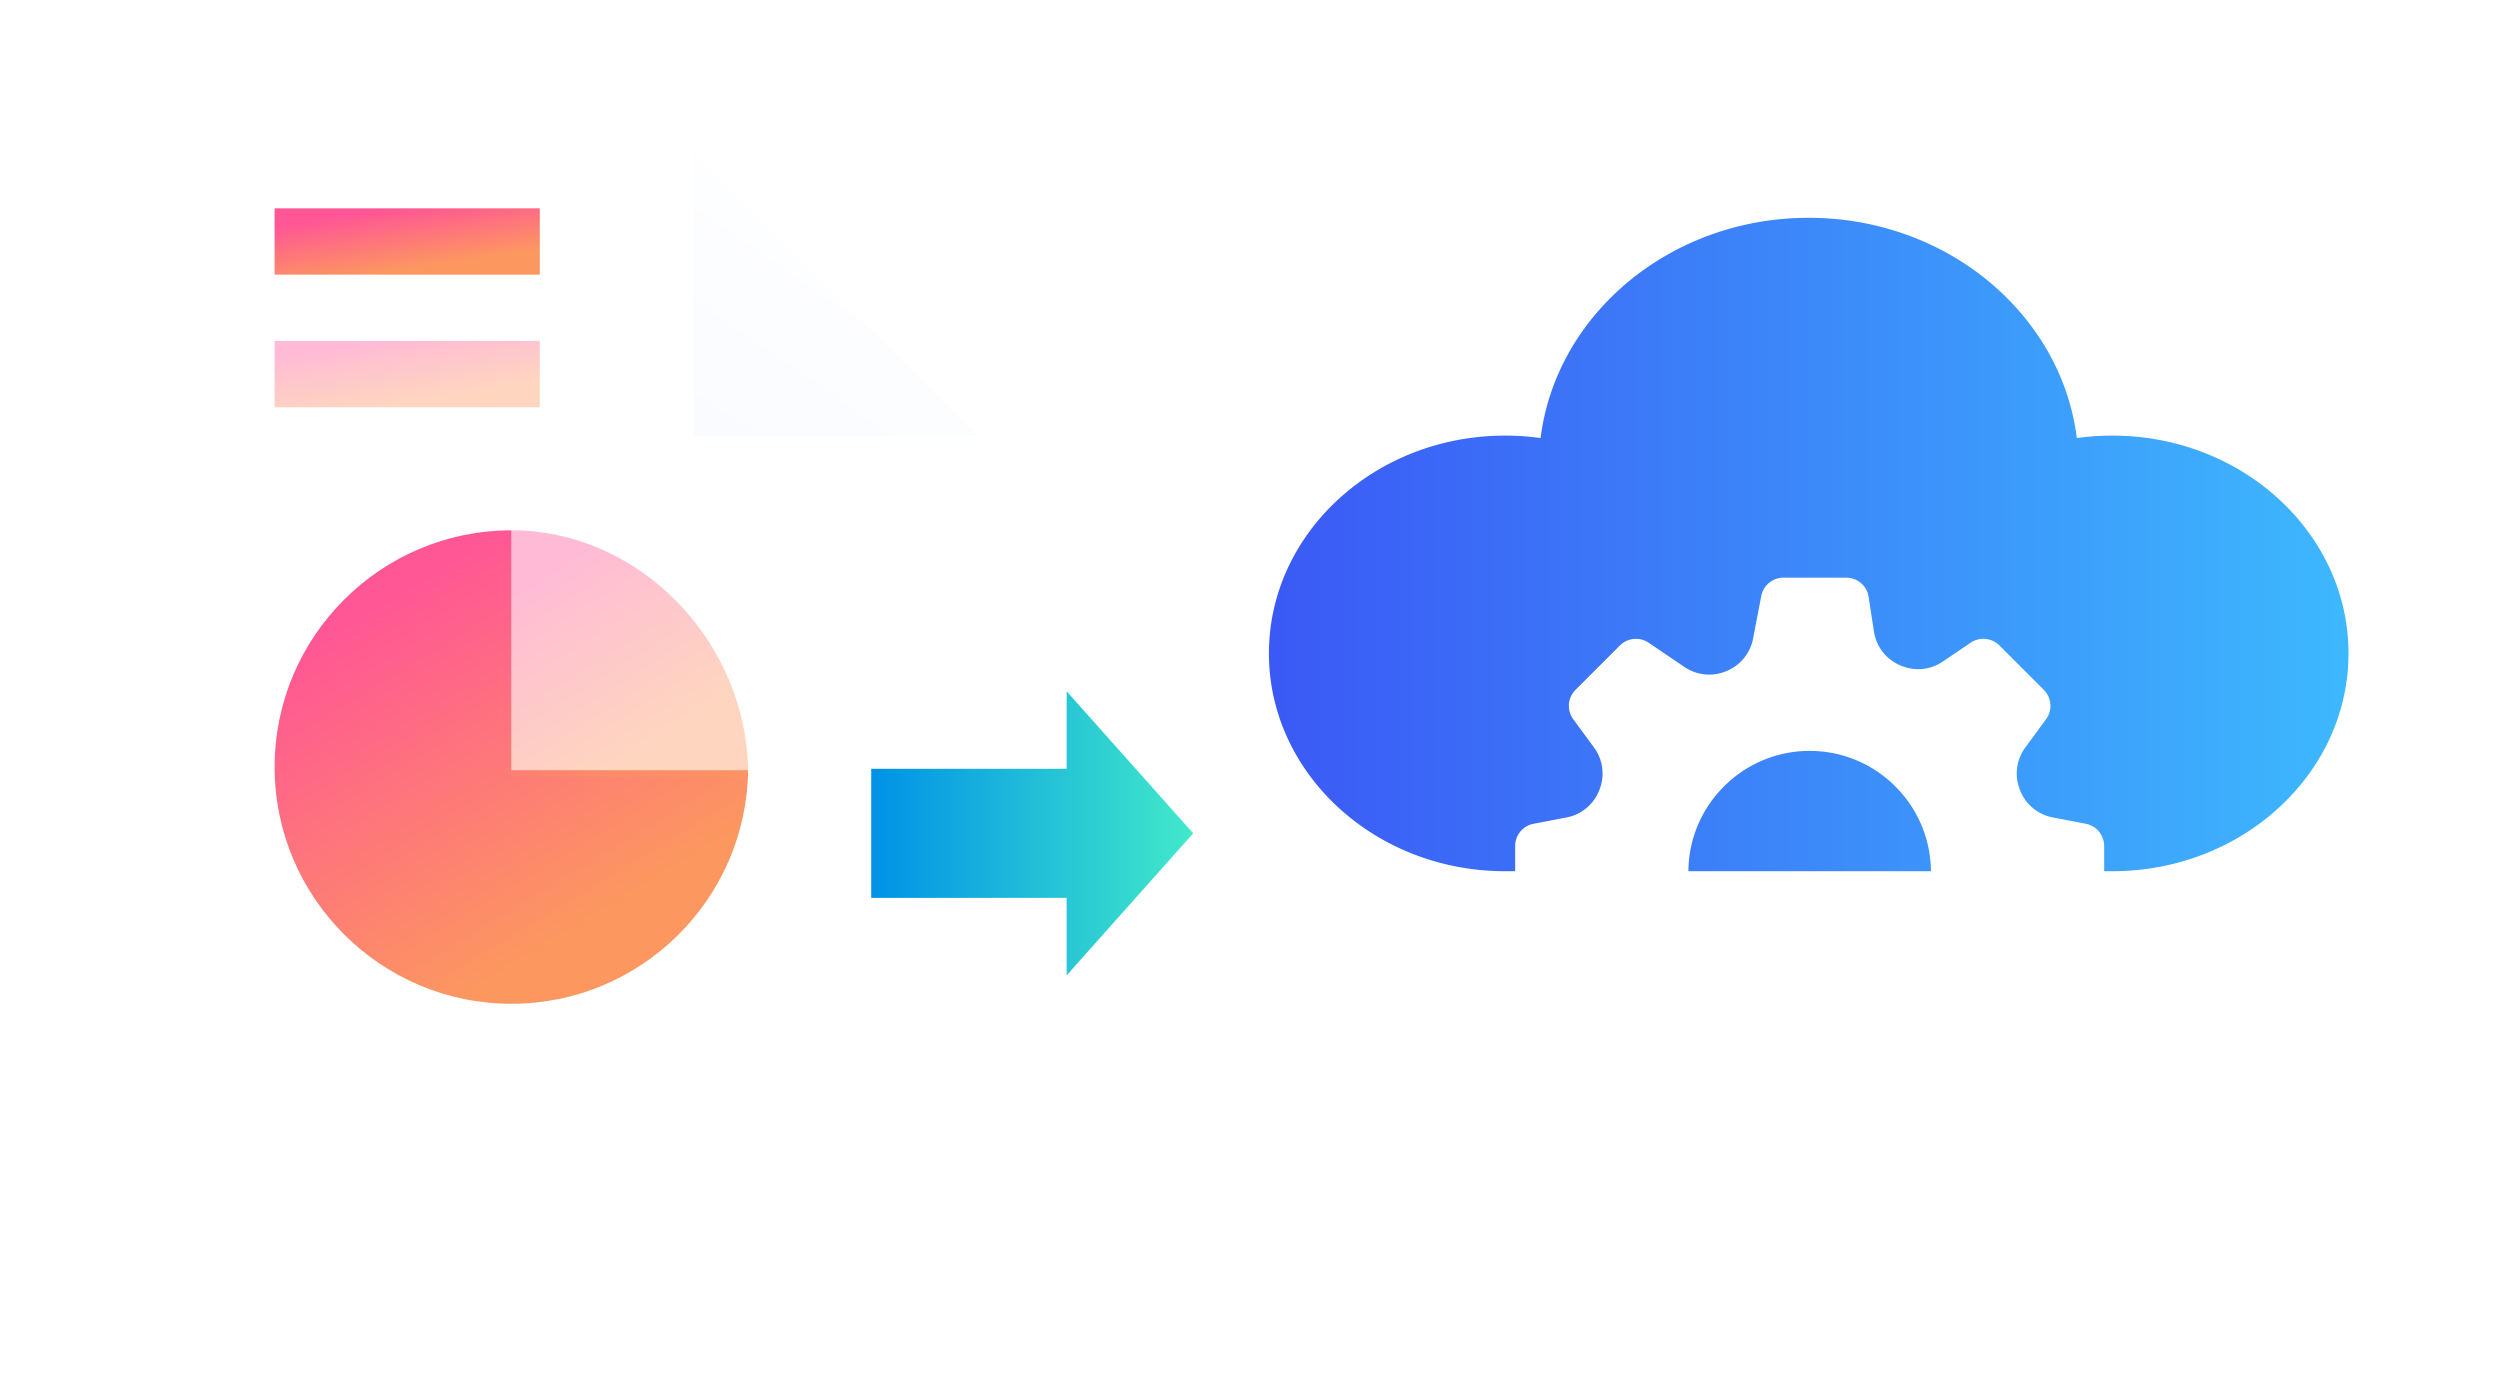<svg width="264" height="146" viewBox="0 0 264 146" fill="none" xmlns="http://www.w3.org/2000/svg"><g filter="url(#filter0_d)"><path d="M248 63c0 12.683-11.186 23-24.937 23h-64.125C145.186 86 134 75.683 134 63s11.186-23 24.938-23c1.262 0 2.516.086 3.749.259C164.321 27.184 176.394 17 191 17c14.606 0 26.679 10.184 28.313 23.259a27.076 27.076 0 013.75-.259C236.814 40 248 50.317 248 63z" fill="url(#paint0_linear)"/></g><g filter="url(#filter1_d)"><path fill-rule="evenodd" clip-rule="evenodd" d="M216.803 80.325l3.455.663a2.396 2.396 0 011.942 2.349v6.627c0 1.18-.861 2.184-2.026 2.363l-3.624.558c-1.634.25-2.95 1.263-3.608 2.775a4.636 4.636 0 00.419 4.533l1.971 2.912a2.393 2.393 0 01-.29 3.033l-4.684 4.687c-.832.837-2.15.94-3.107.239l-2.079-1.526a4.68 4.68 0 00-4.596-.555 4.677 4.677 0 00-2.854 3.641l-.392 2.548a2.393 2.393 0 01-2.364 2.028h-6.627a2.392 2.392 0 01-2.349-1.938l-.663-3.454a4.626 4.626 0 00-2.909-3.498 4.627 4.627 0 00-4.509.586l-2.957 2.17a2.399 2.399 0 01-3.108-.239l-4.684-4.686a2.393 2.393 0 01-.289-3.034l1.971-2.911a4.637 4.637 0 00.419-4.534 4.635 4.635 0 00-3.608-2.775l-3.624-.557A2.392 2.392 0 01160 89.966V83.34c0-1.148.816-2.134 1.94-2.349l3.455-.663a4.628 4.628 0 003.497-2.909 4.622 4.622 0 00-.586-4.51l-2.17-2.956a2.39 2.39 0 01.24-3.108l4.686-4.684a2.4 2.4 0 013.034-.29l3.76 2.546c1.338.904 2.955 1.077 4.45.452a4.64 4.64 0 002.825-3.464l.857-4.461A2.393 2.393 0 01188.337 55h6.627c1.179 0 2.184.861 2.361 2.026l.557 3.625c.252 1.634 1.263 2.95 2.775 3.607 1.515.66 3.17.512 4.534-.418l2.911-1.972a2.4 2.4 0 013.034.29l4.686 4.684c.838.835.938 2.155.24 3.108l-2.17 2.956c-.976 1.33-1.192 2.974-.586 4.51a4.626 4.626 0 003.497 2.909zM178.294 86.1c0-7.06 5.745-12.806 12.806-12.806 7.062 0 12.806 5.745 12.806 12.806 0 7.062-5.744 12.806-12.806 12.806-7.061 0-12.806-5.745-12.806-12.806z" fill="#fff"/></g><g filter="url(#filter2_d)"><path d="M73.223 10H16v114h87.281V40.059L73.223 10z" fill="#fff"/></g><g filter="url(#filter3_d)"><path d="M73.223 40.059h30.058L73.223 10v30.059z" fill="url(#paint1_linear)"/></g><g filter="url(#filter4_d)"><path d="M126 82l-13.362-15v8.188H92v13.624h20.638V97L126 82z" fill="url(#paint2_linear)"/></g><path d="M29 22h28v7H29v-7z" fill="url(#paint3_linear)"/><path d="M54.004 56C40.218 56 29 67.215 29 81s11.218 25 25.004 25C67.68 106 78.82 94.965 79 81.333H54.004V56z" fill="url(#paint4_linear)"/><path opacity=".4" d="M29 36h28v7H29v-7z" fill="url(#paint5_linear)"/><path opacity=".4" d="M78.992 82c.001-.11.008-.218.008-.329C79 68.067 67.785 56 54 56v26h24.992z" fill="url(#paint6_linear)"/><defs><linearGradient id="paint0_linear" x1="248" y1="17" x2="133.999" y2="17.002" gradientUnits="userSpaceOnUse"><stop stop-color="#3DB8FD"/><stop offset="1" stop-color="#3B59F5"/></linearGradient><linearGradient id="paint1_linear" x1="73" y1="40.129" x2="98.202" y2="3.462" gradientUnits="userSpaceOnUse"><stop stop-color="#F9FBFF"/><stop offset=".724" stop-color="#fff"/></linearGradient><linearGradient id="paint2_linear" x1="92.533" y1="81.941" x2="125.6" y2="81.941" gradientUnits="userSpaceOnUse"><stop stop-color="#0093E6"/><stop offset="1" stop-color="#41E8CA"/></linearGradient><linearGradient id="paint3_linear" x1="33.36" y1="23.29" x2="34.358" y2="29.869" gradientUnits="userSpaceOnUse"><stop stop-color="#FF5695"/><stop offset="1" stop-color="#FC985F"/></linearGradient><linearGradient id="paint4_linear" x1="36.785" y1="65.211" x2="58.111" y2="100.346" gradientUnits="userSpaceOnUse"><stop stop-color="#FF5695"/><stop offset="1" stop-color="#FC985F"/></linearGradient><linearGradient id="paint5_linear" x1="33.36" y1="37.29" x2="34.358" y2="43.869" gradientUnits="userSpaceOnUse"><stop stop-color="#FF5695"/><stop offset="1" stop-color="#FC985F"/></linearGradient><linearGradient id="paint6_linear" x1="57.893" y1="60.79" x2="69.177" y2="78.667" gradientUnits="userSpaceOnUse"><stop stop-color="#FF5695"/><stop offset="1" stop-color="#FC985F"/></linearGradient><filter id="filter0_d" x="118" y="7" width="146" height="101" filterUnits="userSpaceOnUse" color-interpolation-filters="sRGB"><feFlood flood-opacity="0" result="BackgroundImageFix"/><feColorMatrix in="SourceAlpha" values="0 0 0 0 0 0 0 0 0 0 0 0 0 0 0 0 0 0 127 0"/><feOffset dy="6"/><feGaussianBlur stdDeviation="8"/><feColorMatrix values="0 0 0 0 0.094 0 0 0 0 0.122 0 0 0 0 0.286 0 0 0 0.12 0"/><feBlend in2="BackgroundImageFix" result="effect1_dropShadow"/><feBlend in="SourceGraphic" in2="effect1_dropShadow" result="shape"/></filter><filter id="filter1_d" x="144" y="45" width="94.2" height="94.2" filterUnits="userSpaceOnUse" color-interpolation-filters="sRGB"><feFlood flood-opacity="0" result="BackgroundImageFix"/><feColorMatrix in="SourceAlpha" values="0 0 0 0 0 0 0 0 0 0 0 0 0 0 0 0 0 0 127 0"/><feOffset dy="6"/><feGaussianBlur stdDeviation="8"/><feColorMatrix values="0 0 0 0 0.094 0 0 0 0 0.122 0 0 0 0 0.286 0 0 0 0.12 0"/><feBlend in2="BackgroundImageFix" result="effect1_dropShadow"/><feBlend in="SourceGraphic" in2="effect1_dropShadow" result="shape"/></filter><filter id="filter2_d" x="0" y="0" width="119.281" height="146" filterUnits="userSpaceOnUse" color-interpolation-filters="sRGB"><feFlood flood-opacity="0" result="BackgroundImageFix"/><feColorMatrix in="SourceAlpha" values="0 0 0 0 0 0 0 0 0 0 0 0 0 0 0 0 0 0 127 0"/><feOffset dy="6"/><feGaussianBlur stdDeviation="8"/><feColorMatrix values="0 0 0 0 0.094 0 0 0 0 0.122 0 0 0 0 0.286 0 0 0 0.12 0"/><feBlend in2="BackgroundImageFix" result="effect1_dropShadow"/><feBlend in="SourceGraphic" in2="effect1_dropShadow" result="shape"/></filter><filter id="filter3_d" x="57.223" y="0" width="62.059" height="62.059" filterUnits="userSpaceOnUse" color-interpolation-filters="sRGB"><feFlood flood-opacity="0" result="BackgroundImageFix"/><feColorMatrix in="SourceAlpha" values="0 0 0 0 0 0 0 0 0 0 0 0 0 0 0 0 0 0 127 0"/><feOffset dy="6"/><feGaussianBlur stdDeviation="8"/><feColorMatrix values="0 0 0 0 0.094 0 0 0 0 0.122 0 0 0 0 0.286 0 0 0 0.12 0"/><feBlend in2="BackgroundImageFix" result="effect1_dropShadow"/><feBlend in="SourceGraphic" in2="effect1_dropShadow" result="shape"/></filter><filter id="filter4_d" x="76" y="57" width="66" height="62" filterUnits="userSpaceOnUse" color-interpolation-filters="sRGB"><feFlood flood-opacity="0" result="BackgroundImageFix"/><feColorMatrix in="SourceAlpha" values="0 0 0 0 0 0 0 0 0 0 0 0 0 0 0 0 0 0 127 0"/><feOffset dy="6"/><feGaussianBlur stdDeviation="8"/><feColorMatrix values="0 0 0 0 0.094 0 0 0 0 0.122 0 0 0 0 0.286 0 0 0 0.12 0"/><feBlend in2="BackgroundImageFix" result="effect1_dropShadow"/><feBlend in="SourceGraphic" in2="effect1_dropShadow" result="shape"/></filter></defs></svg>